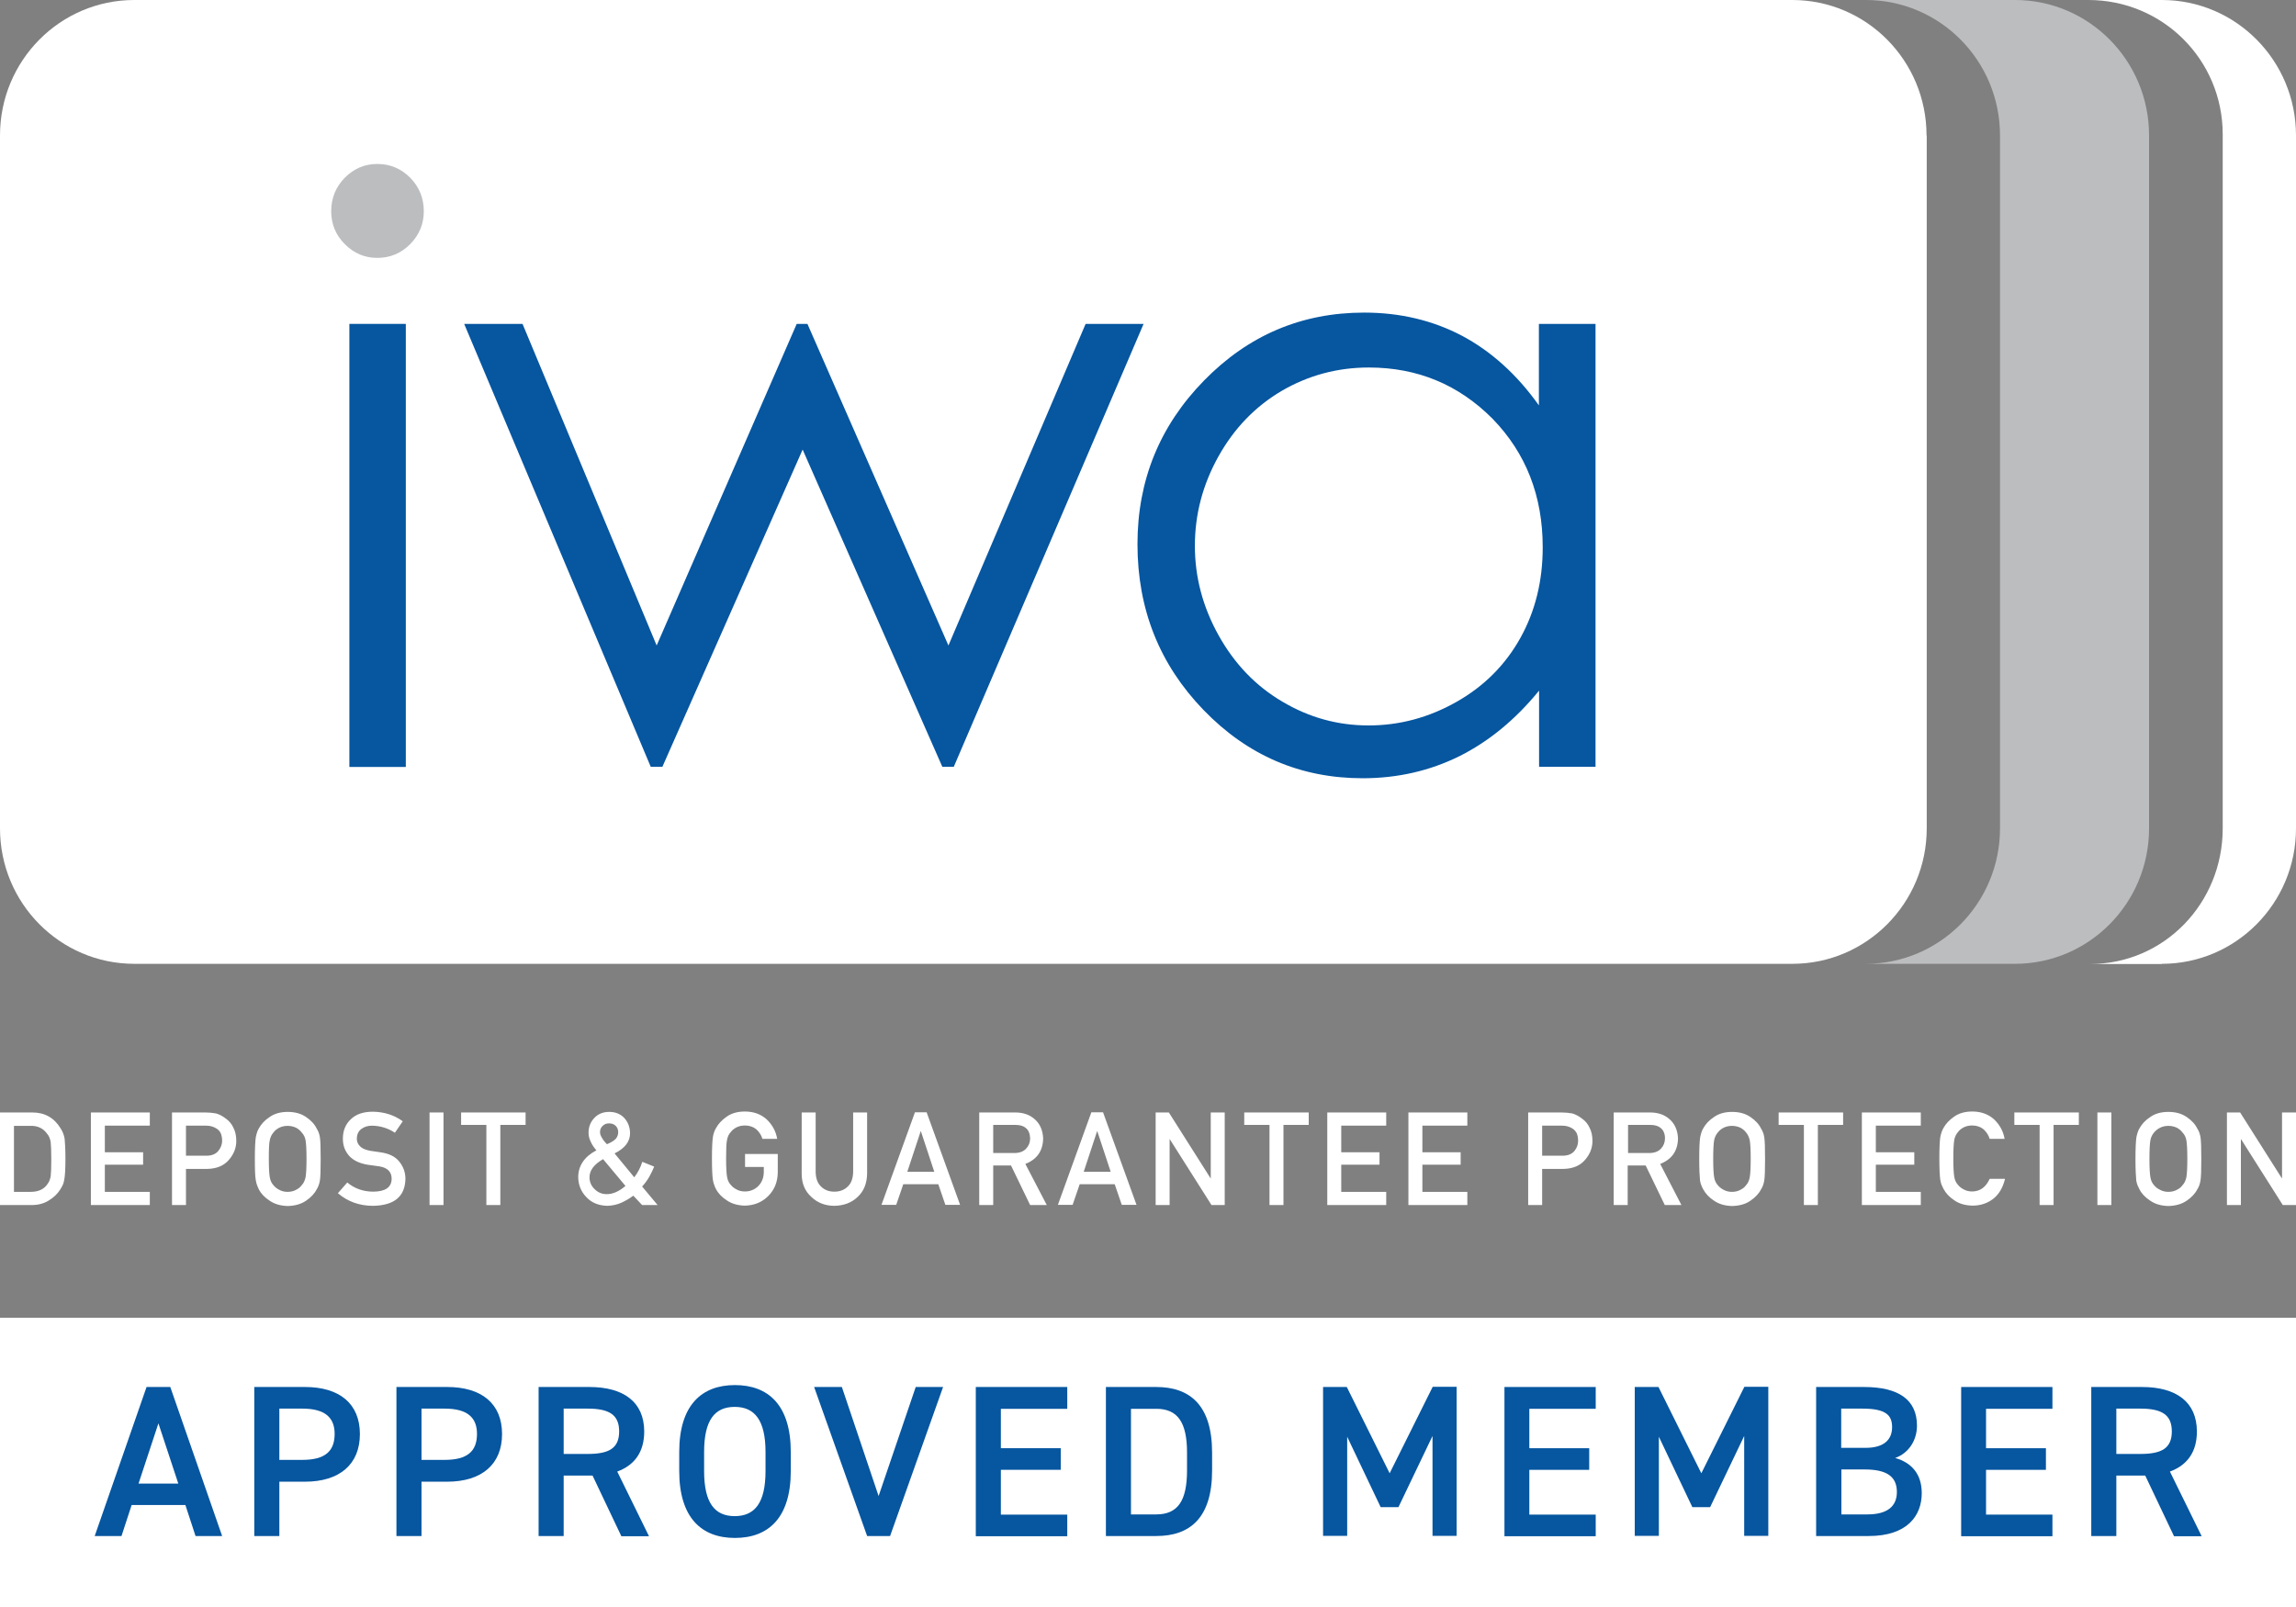 <?xml version="1.0" encoding="UTF-8"?>
<!-- Generator: Adobe Illustrator 28.1.0, SVG Export Plug-In . SVG Version: 6.00 Build 0)  -->
<svg xmlns="http://www.w3.org/2000/svg" xmlns:xlink="http://www.w3.org/1999/xlink" version="1.1" id="Layer_1" x="0px" y="0px" width="120px" height="84px" viewBox="0 0 120 84" style="enable-background:new 0 0 120 84;" xml:space="preserve">
<rect x="0" y="0" width="120" height="84" fill="#808080" stroke="none"/>
<style type="text/css">
	.st0{fill:#FFFFFF;}
	.st1{fill:#BCBDBF;}
	.st2{fill:#0656A0;}
</style>
<path class="st0" d="M112.99,50.38c3.87,0,7.01-3.17,7.01-7.08V7.08c0-3.91-3.14-7.08-7.01-7.08h-2.36l-1.48,0  c3.87,0,7.02,3.11,7.02,7.03v36.27c0,3.91-3.06,7.09-6.93,7.09H112.99z"></path>
<path class="st1" d="M97.51,50.38c3.88,0,7.02-3.17,7.02-7.08V7.08c0-3.91-3.14-7.08-7.02-7.08h2.19h5.61  c3.87,0,7.01,3.17,7.01,7.08V43.3c0,3.91-3.14,7.08-7.01,7.08h-6.78H97.51z"></path>
<path class="st0" d="M100.69,7.08c0-3.91-3.14-7.08-7.02-7.08H7.02C3.14,0,0,3.17,0,7.08V43.3c0,3.91,3.14,7.08,7.02,7.08h86.66  c3.87,0,7.02-3.17,7.02-7.08V7.08z"></path>
<rect x="18.26" y="16.93" class="st2" width="2.95" height="23.16"></rect>
<path class="st1" d="M19.72,8.57c0.67,0,1.24,0.24,1.72,0.72c0.47,0.48,0.71,1.07,0.71,1.75c0,0.67-0.24,1.24-0.71,1.72  c-0.48,0.48-1.05,0.72-1.72,0.72c-0.66,0-1.22-0.24-1.7-0.72c-0.48-0.48-0.71-1.06-0.71-1.72c0-0.68,0.24-1.27,0.71-1.75  C18.5,8.81,19.06,8.57,19.72,8.57"></path>
<polygon class="st2" points="24.26,16.93 27.31,16.93 34.32,33.74 41.64,16.93 42.2,16.93 49.57,33.74 56.74,16.93 59.77,16.93   49.85,40.08 49.25,40.08 41.95,23.5 34.62,40.08 34.01,40.08 "></polygon>
<path class="st2" d="M71.54,19.21c-1.64,0-3.16,0.41-4.55,1.22c-1.39,0.82-2.49,1.96-3.31,3.43c-0.82,1.47-1.23,3.03-1.23,4.67  c0,1.63,0.41,3.19,1.24,4.68c0.83,1.49,1.94,2.65,3.34,3.47c1.4,0.83,2.89,1.24,4.5,1.24c1.61,0,3.14-0.41,4.59-1.23  c1.45-0.82,2.56-1.94,3.34-3.34c0.78-1.4,1.17-2.98,1.17-4.74c0-2.68-0.87-4.92-2.62-6.72C76.24,20.11,74.09,19.21,71.54,19.21   M83.39,16.93v23.15h-2.95V36.1c-1.24,1.52-2.63,2.66-4.17,3.43c-1.54,0.76-3.22,1.15-5.05,1.15c-3.25,0-6.02-1.19-8.32-3.57  c-2.3-2.38-3.45-5.27-3.45-8.67c0-3.33,1.16-6.18,3.48-8.55c2.32-2.37,5.1-3.55,8.37-3.55c1.88,0,3.59,0.41,5.11,1.21  c1.52,0.81,2.87,2.02,4.02,3.64v-4.26H83.39z"></path>
<path class="st0" d="M0,58.15h1.69c0.65,0,1.14,0.28,1.47,0.82c0.12,0.18,0.19,0.37,0.22,0.57c0.02,0.2,0.04,0.54,0.04,1.03  c0,0.52-0.02,0.88-0.06,1.09c-0.02,0.1-0.04,0.2-0.08,0.28c-0.04,0.08-0.08,0.16-0.14,0.25C3,62.41,2.8,62.6,2.55,62.75  C2.3,62.91,2,62.99,1.64,62.99H0V58.15z M0.73,62.3H1.6c0.41,0,0.71-0.14,0.89-0.42c0.08-0.1,0.13-0.24,0.16-0.4  c0.02-0.16,0.03-0.45,0.03-0.88c0-0.42-0.01-0.72-0.03-0.9c-0.03-0.18-0.09-0.33-0.19-0.44c-0.2-0.28-0.49-0.42-0.86-0.41H0.73V62.3  z M4.75,58.15h3.08v0.69H5.48v1.39h2v0.65h-2v1.42h2.35v0.69H4.75V58.15z M9.72,60.41h1.08c0.27,0,0.48-0.09,0.61-0.25  c0.13-0.16,0.2-0.34,0.2-0.53c0-0.16-0.03-0.3-0.08-0.41c-0.05-0.1-0.13-0.18-0.23-0.24c-0.15-0.09-0.32-0.14-0.52-0.14H9.72V60.41z   M8.99,58.15h1.75c0.19,0,0.37,0.02,0.55,0.05c0.18,0.05,0.35,0.14,0.54,0.29c0.15,0.11,0.28,0.26,0.37,0.46  c0.1,0.19,0.15,0.42,0.15,0.69c0,0.36-0.13,0.69-0.38,0.98c-0.26,0.31-0.64,0.47-1.13,0.48H9.72v1.89H8.99V58.15z M13.32,60.57  c0-0.56,0.02-0.94,0.05-1.13c0.04-0.19,0.09-0.35,0.16-0.46c0.12-0.22,0.3-0.42,0.56-0.59c0.25-0.18,0.57-0.27,0.95-0.27  c0.38,0,0.7,0.09,0.96,0.27c0.25,0.17,0.44,0.37,0.55,0.6c0.08,0.12,0.14,0.27,0.17,0.46c0.03,0.19,0.04,0.57,0.04,1.13  c0,0.55-0.01,0.93-0.04,1.12c-0.03,0.19-0.09,0.35-0.17,0.47c-0.11,0.22-0.3,0.42-0.55,0.59c-0.26,0.18-0.58,0.27-0.96,0.28  c-0.38-0.01-0.69-0.1-0.95-0.28c-0.26-0.17-0.45-0.37-0.56-0.59c-0.03-0.07-0.07-0.14-0.09-0.21c-0.03-0.07-0.05-0.15-0.07-0.26  C13.33,61.49,13.32,61.12,13.32,60.57 M14.05,60.57c0,0.48,0.02,0.8,0.05,0.97c0.03,0.17,0.09,0.3,0.19,0.41  c0.08,0.1,0.18,0.18,0.3,0.24c0.12,0.07,0.27,0.11,0.44,0.11c0.17,0,0.33-0.04,0.45-0.11c0.12-0.06,0.22-0.14,0.29-0.24  c0.1-0.1,0.16-0.24,0.2-0.41c0.03-0.17,0.05-0.49,0.05-0.97c0-0.48-0.02-0.8-0.05-0.97c-0.03-0.16-0.1-0.3-0.2-0.4  c-0.07-0.1-0.17-0.18-0.29-0.25c-0.13-0.06-0.28-0.1-0.45-0.1c-0.17,0-0.32,0.04-0.44,0.1c-0.13,0.07-0.23,0.15-0.3,0.25  c-0.09,0.1-0.16,0.24-0.19,0.4C14.06,59.76,14.05,60.09,14.05,60.57 M18.15,61.81c0.38,0.32,0.84,0.48,1.37,0.48  c0.63-0.01,0.94-0.23,0.95-0.67c0-0.36-0.21-0.58-0.63-0.65c-0.19-0.03-0.41-0.06-0.64-0.09c-0.41-0.07-0.73-0.22-0.95-0.46  c-0.22-0.25-0.33-0.54-0.33-0.9c0-0.42,0.14-0.76,0.42-1.02c0.27-0.26,0.65-0.39,1.15-0.39c0.6,0.01,1.12,0.18,1.56,0.5l-0.41,0.6  c-0.36-0.24-0.76-0.36-1.19-0.37c-0.23,0-0.41,0.06-0.56,0.17c-0.16,0.12-0.24,0.29-0.24,0.52c0,0.14,0.05,0.27,0.16,0.38  c0.11,0.12,0.28,0.19,0.52,0.24c0.13,0.02,0.31,0.05,0.54,0.08c0.45,0.06,0.79,0.22,1,0.49c0.21,0.26,0.32,0.56,0.32,0.9  c-0.02,0.93-0.59,1.39-1.69,1.41c-0.71,0-1.33-0.22-1.84-0.66L18.15,61.81z M22.45,58.15h0.73v4.84h-0.73V58.15z M25.42,58.8H24.1  v-0.65h3.37v0.65h-1.32v4.19h-0.73V58.8z M31.36,59.18c0,0.1,0.04,0.2,0.11,0.31c0.06,0.11,0.15,0.22,0.25,0.32  c0.22-0.09,0.38-0.19,0.47-0.29c0.08-0.1,0.12-0.21,0.12-0.34c0-0.13-0.04-0.24-0.13-0.33c-0.09-0.09-0.21-0.13-0.35-0.13  c-0.13,0-0.24,0.04-0.33,0.13C31.4,58.94,31.36,59.05,31.36,59.18 M33.1,62.5c-0.2,0.15-0.41,0.27-0.63,0.37  c-0.22,0.1-0.47,0.15-0.72,0.16c-0.46-0.01-0.83-0.16-1.1-0.45c-0.28-0.29-0.42-0.63-0.43-1.04c0-0.6,0.32-1.08,0.95-1.41  c-0.12-0.14-0.22-0.28-0.29-0.44c-0.08-0.16-0.12-0.31-0.12-0.48c0-0.3,0.1-0.56,0.3-0.77c0.19-0.21,0.46-0.32,0.78-0.32  c0.33,0,0.59,0.11,0.79,0.32c0.19,0.21,0.29,0.47,0.3,0.77c0.01,0.45-0.26,0.81-0.81,1.08l1.03,1.25c0.19-0.25,0.33-0.52,0.42-0.81  l0.62,0.25c-0.07,0.18-0.16,0.36-0.26,0.54c-0.11,0.19-0.23,0.35-0.37,0.5l0.81,0.97h-0.81L33.1,62.5z M31.52,60.59  c-0.48,0.28-0.71,0.59-0.71,0.95c0,0.25,0.1,0.46,0.27,0.62c0.17,0.17,0.38,0.26,0.63,0.26c0.32,0,0.64-0.14,0.98-0.43L31.52,60.59z   M38.94,60.32h1.71v0.98c-0.01,0.48-0.17,0.89-0.5,1.22c-0.32,0.32-0.73,0.49-1.22,0.5c-0.38-0.01-0.69-0.1-0.95-0.28  c-0.26-0.17-0.45-0.37-0.56-0.59c-0.04-0.07-0.07-0.14-0.09-0.21c-0.03-0.07-0.05-0.15-0.07-0.26c-0.03-0.19-0.05-0.57-0.05-1.12  c0-0.56,0.02-0.94,0.05-1.13c0.03-0.19,0.09-0.34,0.16-0.46c0.12-0.22,0.3-0.42,0.56-0.6c0.25-0.18,0.57-0.27,0.95-0.27  c0.46,0,0.84,0.14,1.14,0.41c0.29,0.28,0.48,0.61,0.55,1.02h-0.77c-0.06-0.2-0.17-0.36-0.32-0.5c-0.16-0.13-0.36-0.2-0.6-0.2  c-0.17,0-0.32,0.04-0.44,0.1c-0.13,0.07-0.23,0.15-0.3,0.25c-0.1,0.1-0.16,0.24-0.19,0.4c-0.04,0.17-0.05,0.5-0.05,0.97  c0,0.48,0.02,0.8,0.05,0.97c0.03,0.17,0.09,0.3,0.19,0.41c0.08,0.1,0.18,0.18,0.3,0.24c0.12,0.07,0.27,0.11,0.44,0.11  c0.28,0,0.52-0.1,0.71-0.29c0.18-0.19,0.28-0.43,0.28-0.74v-0.25h-0.98V60.32z M41.9,58.15h0.73v3.12c0.01,0.33,0.1,0.58,0.28,0.75  c0.18,0.18,0.41,0.27,0.7,0.27c0.28,0,0.52-0.09,0.7-0.27c0.18-0.17,0.27-0.42,0.28-0.75v-3.12h0.73v3.2  c-0.01,0.51-0.17,0.91-0.49,1.21c-0.32,0.31-0.73,0.46-1.22,0.47c-0.48,0-0.89-0.16-1.21-0.47c-0.33-0.3-0.5-0.7-0.5-1.21V58.15z   M48.83,61.25l-0.7-2.12h-0.01l-0.7,2.12H48.83z M49.04,61.9h-1.83l-0.37,1.08h-0.77l1.75-4.84h0.61l1.75,4.84h-0.77L49.04,61.9z   M51.91,60.27h1.11c0.27,0,0.48-0.08,0.62-0.24c0.13-0.14,0.2-0.32,0.2-0.53c-0.01-0.25-0.09-0.44-0.24-0.55  c-0.12-0.1-0.3-0.15-0.54-0.15h-1.15V60.27z M51.18,58.15h1.88c0.4,0,0.73,0.11,0.98,0.32c0.3,0.24,0.46,0.59,0.48,1.03  c-0.01,0.66-0.32,1.1-0.93,1.34l1.12,2.15h-0.87l-1-2.07h-0.93v2.07h-0.73V58.15z M58.05,61.25l-0.7-2.12h-0.01l-0.7,2.12H58.05z   M58.26,61.9h-1.83l-0.37,1.08h-0.77l1.75-4.84h0.61l1.75,4.84h-0.77L58.26,61.9z M60.4,58.15h0.69l2.18,3.44h0.01v-3.44h0.73v4.84  h-0.69l-2.18-3.44h-0.01v3.44H60.4V58.15z M66.35,58.8h-1.32v-0.65h3.37v0.65h-1.32v4.19h-0.73V58.8z M69.37,58.15h3.08v0.69H70.1  v1.39h2v0.65h-2v1.42h2.35v0.69h-3.08V58.15z M73.61,58.15h3.08v0.69h-2.35v1.39h2v0.65h-2v1.42h2.35v0.69h-3.08V58.15z M80.6,60.41  h1.08c0.27,0,0.48-0.09,0.61-0.25c0.13-0.16,0.19-0.34,0.19-0.53c0-0.16-0.03-0.3-0.08-0.41c-0.06-0.1-0.13-0.18-0.23-0.24  c-0.15-0.09-0.32-0.14-0.52-0.14H80.6V60.41z M79.87,58.15h1.75c0.19,0,0.37,0.02,0.55,0.05c0.18,0.05,0.35,0.14,0.54,0.29  c0.15,0.11,0.28,0.26,0.37,0.46c0.1,0.19,0.15,0.42,0.15,0.69c0,0.36-0.13,0.69-0.38,0.98c-0.26,0.31-0.64,0.47-1.13,0.48H80.6v1.89  h-0.73V58.15z M85.09,60.27h1.11c0.27,0,0.48-0.08,0.62-0.24c0.13-0.14,0.2-0.32,0.2-0.53c0-0.25-0.09-0.44-0.24-0.55  c-0.12-0.1-0.3-0.15-0.54-0.15h-1.15V60.27z M84.36,58.15h1.88c0.4,0,0.73,0.11,0.98,0.32c0.3,0.24,0.46,0.59,0.48,1.03  c-0.01,0.66-0.32,1.1-0.93,1.34l1.11,2.15h-0.87l-1-2.07h-0.94v2.07h-0.73V58.15z M88.81,60.57c0-0.56,0.02-0.94,0.05-1.13  c0.04-0.19,0.09-0.35,0.16-0.46c0.12-0.22,0.3-0.42,0.56-0.59c0.25-0.18,0.57-0.27,0.95-0.27c0.38,0,0.7,0.09,0.96,0.27  c0.25,0.17,0.44,0.37,0.55,0.6c0.08,0.12,0.14,0.27,0.17,0.46c0.03,0.19,0.04,0.57,0.04,1.13c0,0.55-0.01,0.93-0.04,1.12  c-0.03,0.19-0.09,0.35-0.17,0.47c-0.11,0.22-0.3,0.42-0.55,0.59c-0.25,0.18-0.58,0.27-0.96,0.28c-0.38-0.01-0.69-0.1-0.95-0.28  c-0.26-0.17-0.44-0.37-0.56-0.59c-0.04-0.07-0.07-0.14-0.1-0.21c-0.03-0.07-0.05-0.15-0.07-0.26  C88.83,61.49,88.81,61.12,88.81,60.57 M89.54,60.57c0,0.48,0.02,0.8,0.05,0.97c0.03,0.17,0.09,0.3,0.19,0.41  c0.08,0.1,0.18,0.18,0.3,0.24c0.12,0.07,0.27,0.11,0.44,0.11c0.17,0,0.33-0.04,0.45-0.11c0.12-0.06,0.22-0.14,0.29-0.24  c0.09-0.1,0.16-0.24,0.19-0.41c0.03-0.17,0.05-0.49,0.05-0.97c0-0.48-0.02-0.8-0.05-0.97c-0.04-0.16-0.1-0.3-0.19-0.4  c-0.07-0.1-0.17-0.18-0.29-0.25c-0.13-0.06-0.28-0.1-0.45-0.1c-0.17,0-0.32,0.04-0.44,0.1c-0.13,0.07-0.23,0.15-0.3,0.25  c-0.09,0.1-0.16,0.24-0.19,0.4C89.56,59.76,89.54,60.09,89.54,60.57 M94.28,58.8h-1.32v-0.65h3.37v0.65h-1.32v4.19h-0.73V58.8z   M97.31,58.15h3.08v0.69h-2.35v1.39h2.01v0.65h-2.01v1.42h2.35v0.69h-3.08V58.15z M104.79,61.63c-0.11,0.45-0.31,0.79-0.61,1.03  c-0.31,0.24-0.67,0.36-1.09,0.36c-0.38-0.01-0.7-0.1-0.95-0.28c-0.26-0.17-0.44-0.37-0.56-0.59c-0.03-0.07-0.07-0.14-0.1-0.21  c-0.03-0.07-0.05-0.15-0.07-0.26c-0.03-0.19-0.05-0.57-0.05-1.12c0-0.56,0.02-0.94,0.05-1.13c0.04-0.19,0.09-0.34,0.16-0.46  c0.12-0.22,0.3-0.42,0.56-0.6c0.25-0.18,0.57-0.27,0.95-0.27c0.46,0,0.84,0.14,1.14,0.41c0.29,0.28,0.48,0.61,0.55,1.02h-0.78  c-0.06-0.2-0.17-0.36-0.32-0.5c-0.16-0.13-0.36-0.2-0.6-0.2c-0.17,0-0.32,0.04-0.44,0.1c-0.13,0.07-0.23,0.15-0.3,0.25  c-0.09,0.1-0.16,0.24-0.19,0.4c-0.03,0.17-0.05,0.5-0.05,0.97c0,0.48,0.02,0.8,0.05,0.97c0.03,0.17,0.09,0.3,0.19,0.41  c0.08,0.1,0.18,0.18,0.3,0.24c0.12,0.07,0.27,0.11,0.44,0.11c0.41,0,0.72-0.22,0.92-0.66H104.79z M106.6,58.8h-1.32v-0.65h3.37v0.65  h-1.32v4.19h-0.73V58.8z M109.62,58.15h0.73v4.84h-0.73V58.15z M111.61,60.57c0-0.56,0.02-0.94,0.05-1.13  c0.04-0.19,0.09-0.35,0.16-0.46c0.12-0.22,0.3-0.42,0.56-0.59c0.25-0.18,0.57-0.27,0.95-0.27c0.38,0,0.7,0.09,0.96,0.27  c0.25,0.17,0.44,0.37,0.55,0.6c0.08,0.12,0.14,0.27,0.17,0.46c0.03,0.19,0.04,0.57,0.04,1.13c0,0.55-0.01,0.93-0.04,1.12  c-0.03,0.19-0.09,0.35-0.17,0.47c-0.11,0.22-0.3,0.42-0.55,0.59c-0.26,0.18-0.58,0.27-0.96,0.28c-0.38-0.01-0.69-0.1-0.95-0.28  c-0.26-0.17-0.45-0.37-0.56-0.59c-0.03-0.07-0.07-0.14-0.1-0.21c-0.03-0.07-0.05-0.15-0.07-0.26  C111.63,61.49,111.61,61.12,111.61,60.57 M112.34,60.57c0,0.48,0.02,0.8,0.05,0.97c0.03,0.17,0.09,0.3,0.19,0.41  c0.08,0.1,0.18,0.18,0.31,0.24c0.12,0.07,0.27,0.11,0.44,0.11c0.17,0,0.33-0.04,0.45-0.11c0.12-0.06,0.22-0.14,0.29-0.24  c0.1-0.1,0.16-0.24,0.2-0.41c0.03-0.17,0.05-0.49,0.05-0.97c0-0.48-0.02-0.8-0.05-0.97c-0.03-0.16-0.1-0.3-0.2-0.4  c-0.07-0.1-0.17-0.18-0.29-0.25c-0.13-0.06-0.28-0.1-0.45-0.1c-0.17,0-0.32,0.04-0.44,0.1c-0.13,0.07-0.23,0.15-0.31,0.25  c-0.09,0.1-0.16,0.24-0.19,0.4C112.36,59.76,112.34,60.09,112.34,60.57 M116.39,58.15h0.69l2.18,3.44h0.01v-3.44H120v4.84h-0.69  l-2.18-3.44h-0.01v3.44h-0.73V58.15z"></path>
<rect y="68.88" class="st0" width="120" height="15.12"></rect>
<g>
	<path class="st2" d="M4.95,80.29l2.71-7.79H8.9l2.71,7.79h-1.39l-0.53-1.62H6.88l-0.53,1.62H4.95z M7.24,77.55h2.08l-1.04-3.15   L7.24,77.55z"></path>
	<path class="st2" d="M14.6,77.44v2.85h-1.31V72.5h2.65c1.79,0,2.87,0.86,2.87,2.46c0,1.58-1.06,2.49-2.87,2.49H14.6z M15.8,76.31   c1.2,0,1.69-0.46,1.69-1.36c0-0.85-0.5-1.32-1.69-1.32H14.6v2.68H15.8z"></path>
	<path class="st2" d="M22.03,77.44v2.85h-1.31V72.5h2.65c1.79,0,2.87,0.86,2.87,2.46c0,1.58-1.06,2.49-2.87,2.49H22.03z    M23.24,76.31c1.2,0,1.69-0.46,1.69-1.36c0-0.85-0.5-1.32-1.69-1.32h-1.21v2.68H23.24z"></path>
	<path class="st2" d="M32.47,80.29l-1.5-3.16h-1.51v3.16h-1.31V72.5h2.65c1.79,0,2.87,0.78,2.87,2.33c0,1.07-0.51,1.76-1.41,2.09   l1.66,3.38H32.47z M30.71,76c1.11,0,1.65-0.29,1.65-1.18c0-0.88-0.54-1.19-1.65-1.19h-1.25V76H30.71z"></path>
	<path class="st2" d="M38.41,80.39c-1.74,0-2.91-1.05-2.91-3.5V75.9c0-2.45,1.17-3.5,2.91-3.5c1.75,0,2.92,1.05,2.92,3.5v0.99   C41.33,79.34,40.16,80.39,38.41,80.39z M36.8,76.89c0,1.68,0.56,2.36,1.6,2.36c1.04,0,1.61-0.68,1.61-2.36V75.9   c0-1.68-0.58-2.36-1.61-2.36c-1.04,0-1.6,0.68-1.6,2.36V76.89z"></path>
	<path class="st2" d="M44,72.5l1.92,5.7l1.94-5.7h1.43l-2.77,7.79h-1.2l-2.77-7.79H44z"></path>
	<path class="st2" d="M55.78,72.5v1.14h-3.47v2.06h3.13v1.13h-3.13v2.34h3.47v1.13H51V72.5H55.78z"></path>
	<path class="st2" d="M57.8,80.29V72.5h2.63c1.75,0,2.92,0.94,2.92,3.43v0.93c0,2.5-1.17,3.43-2.92,3.43H57.8z M62.04,76.86v-0.93   c0-1.6-0.5-2.29-1.61-2.29h-1.32v5.52h1.32C61.55,79.16,62.04,78.46,62.04,76.86z"></path>
	<path class="st2" d="M72.63,77.01l2.25-4.52h1.25v7.79h-1.26v-5.22l-1.78,3.72h-0.93l-1.75-3.68v5.18h-1.26V72.5h1.24L72.63,77.01z   "></path>
	<path class="st2" d="M83.4,72.5v1.14h-3.47v2.06h3.13v1.13h-3.13v2.34h3.47v1.13h-4.77V72.5H83.4z"></path>
	<path class="st2" d="M88.92,77.01l2.25-4.52h1.25v7.79h-1.26v-5.22l-1.78,3.72h-0.93l-1.75-3.68v5.18h-1.26V72.5h1.24L88.92,77.01z   "></path>
	<path class="st2" d="M97.42,72.5c1.83,0,2.77,0.68,2.77,2.02c0,0.8-0.46,1.45-1.14,1.69c0.88,0.25,1.39,0.86,1.39,1.84   c0,1.17-0.75,2.24-2.77,2.24h-2.75V72.5H97.42z M96.23,75.68h1.28c0.97,0,1.38-0.44,1.38-1.08c0-0.61-0.3-0.97-1.55-0.97h-1.11   V75.68z M96.23,79.16h1.37c1.05,0,1.54-0.43,1.54-1.17c0-0.82-0.54-1.18-1.69-1.18h-1.21V79.16z"></path>
	<path class="st2" d="M107.27,72.5v1.14h-3.47v2.06h3.13v1.13h-3.13v2.34h3.47v1.13h-4.77V72.5H107.27z"></path>
	<path class="st2" d="M113.62,80.29l-1.5-3.16h-1.51v3.16h-1.31V72.5h2.65c1.79,0,2.87,0.78,2.87,2.33c0,1.07-0.51,1.76-1.41,2.09   l1.66,3.38H113.62z M111.86,76c1.11,0,1.65-0.29,1.65-1.18c0-0.88-0.54-1.19-1.65-1.19h-1.25V76H111.86z"></path>
</g>
</svg>
